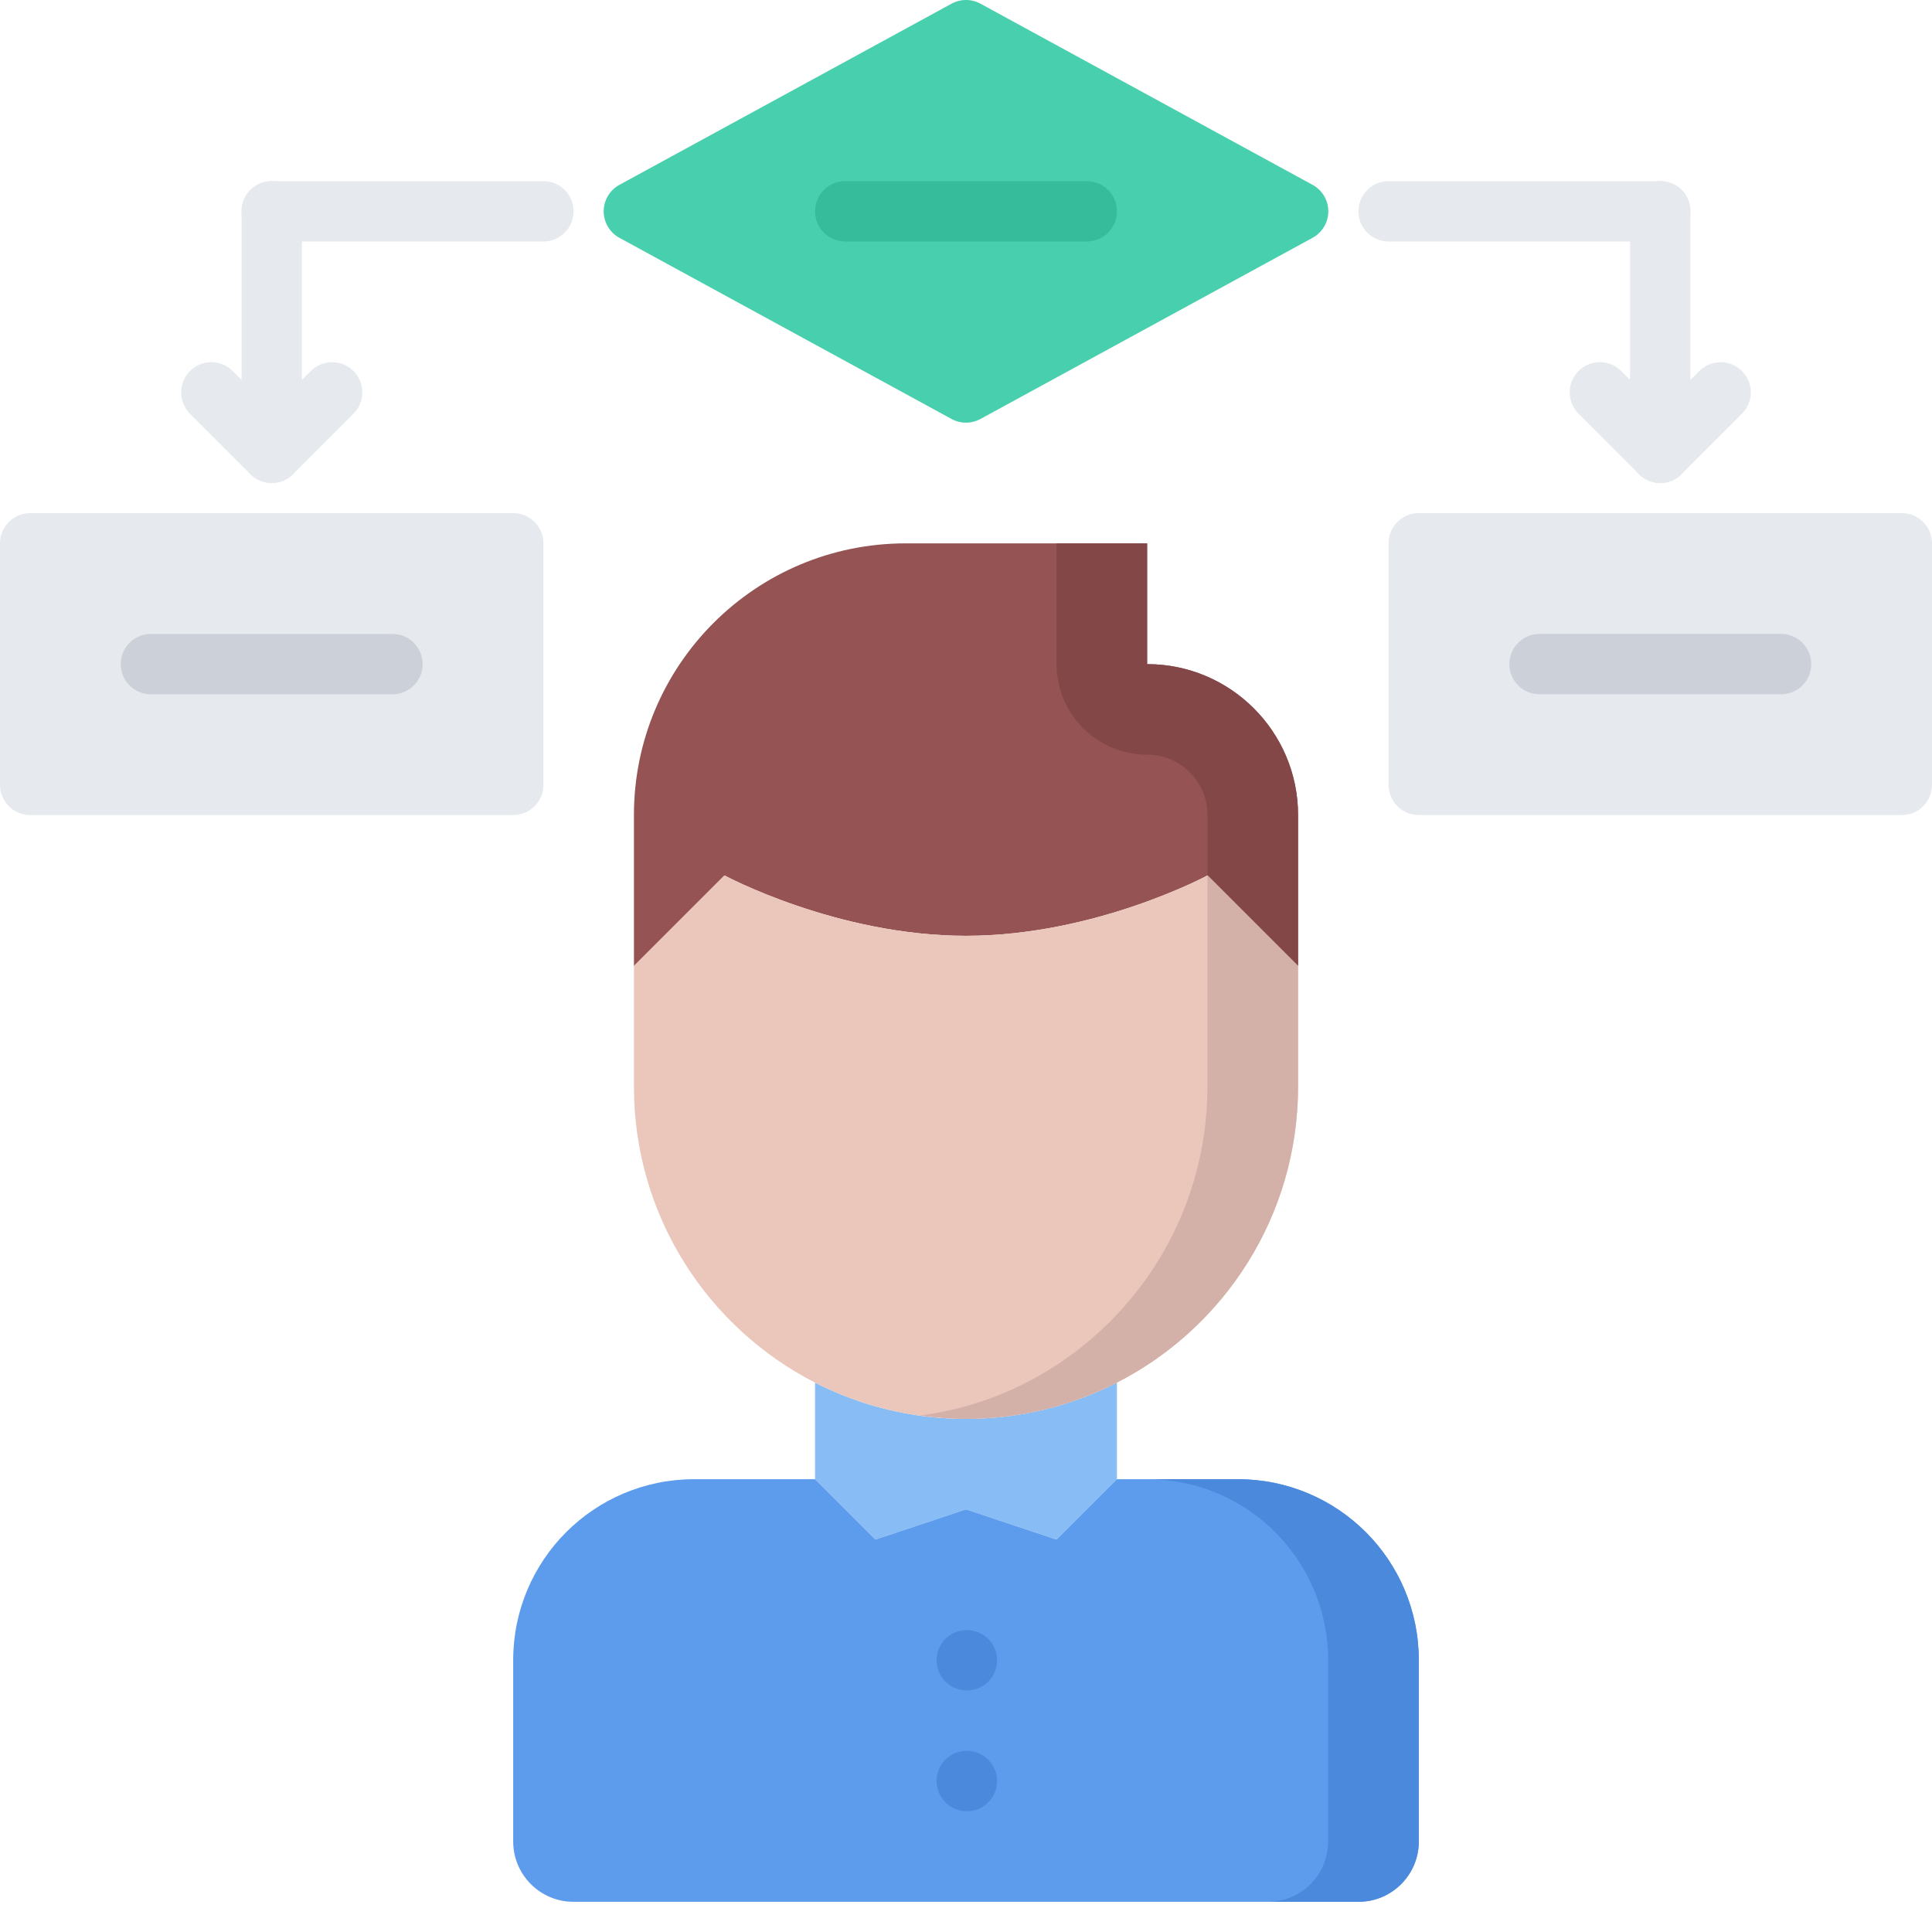 <svg id="icons" enable-background="new 0 0 64 64" height="512" viewBox="0 0 64 64" width="512" xmlns="http://www.w3.org/2000/svg"><path d="m24 29-3 3v-5c0-4.97 4.03-9 9-9h8v4c2.76 0 5 2.24 5 5v5l-3-3s-3.71 2-8 2-8-2-8-2z" fill="#965353"/><path d="m38 25c1.103 0 2 .897 2 2v2l3 3v-5c0-2.76-2.24-5-5-5v-4h-3v4c0 1.657 1.343 3 3 3z" fill="#844747"/><path d="m32 47c1.8 0 3.5-.43 5-1.2v3.2l-2 2-3-1-3 1-2-2v-3.2c1.5.77 3.2 1.2 5 1.2z" fill="#87bcf4"/><path d="m43 32v4c0 4.27-2.44 7.98-6 9.8-1.5.771-3.2 1.2-5 1.2s-3.5-.43-5-1.2c-3.56-1.819-6-5.53-6-9.8v-4l3-3s3.71 2 8 2 8-2 8-2z" fill="#eac6bb"/><path d="m40 29-.003.002v6.998c0 4.27-2.44 7.98-6 9.8-1.075.552-2.255.921-3.499 1.09.492.067.992.11 1.502.11 1.8 0 3.5-.43 5-1.2 3.56-1.819 6-5.53 6-9.8v-4z" fill="#d3b1a9"/><path d="m29 51 3-1 3 1 2-2h4c3.32 0 6 2.68 6 6v.29 5.71c0 1.1-.89 2-2 2h-26c-1.11 0-2-.9-2-2v-5.71-.29c0-3.32 2.68-6 6-6h4z" fill="#5d9cec"/><path d="m41 49h-3.003c3.32 0 6 2.68 6 6v.29 5.71c0 1.1-.89 2-2 2h3.003c1.11 0 2-.9 2-2v-5.71-.29c0-3.32-2.68-6-6-6z" fill="#4a89dc"/><path d="m32.03 56c-.553 0-1.005-.447-1.005-1s.442-1 .994-1h.011c.552 0 1 .447 1 1s-.448 1-1 1z" fill="#4a89dc"/><path d="m32.03 60c-.553 0-1.005-.447-1.005-1s.442-1 .994-1h.011c.552 0 1 .447 1 1s-.448 1-1 1z" fill="#4a89dc"/><path d="m43.48 6.123-11.001-6.001c-.297-.163-.66-.163-.957 0l-11.002 6.001c-.322.175-.522.512-.522.877s.2.703.521.878l11.002 6.001c.148.082.313.122.479.122s.33-.041.479-.122l11.001-6.001c.322-.175.522-.512.522-.878s-.2-.702-.522-.877z" fill="#48cfad"/><g fill="#e6e9ed"><path d="m54.998 8h-8.998c-.553 0-1-.448-1-1s.447-1 1-1h8.998c.553 0 1 .448 1 1s-.447 1-1 1z"/><path d="m54.998 15.998c-.553 0-1-.448-1-1v-7.998c0-.552.447-1 1-1s1 .448 1 1v7.998c0 .552-.447 1-1 1z"/><path d="m54.998 15.998c-.256 0-.512-.098-.707-.293-.391-.391-.391-1.023 0-1.414l2-2c.391-.391 1.023-.391 1.414 0s.391 1.023 0 1.414l-2 2c-.195.195-.451.293-.707.293z"/><path d="m54.998 15.998c-.256 0-.512-.098-.707-.293l-2-2c-.391-.391-.391-1.023 0-1.414s1.023-.391 1.414 0l2 2c.391.391.391 1.023 0 1.414-.195.195-.451.293-.707.293z"/><path d="m63 16.998h-16.002c-.553 0-1 .448-1 1v8.001c0 .552.447 1 1 1h16.002c.553 0 1-.448 1-1v-8.001c0-.553-.447-1-1-1z"/><path d="m18 8h-8.998c-.553 0-1-.448-1-1s.447-1 1-1h8.998c.553 0 1 .448 1 1s-.447 1-1 1z"/><path d="m9.002 15.998c-.553 0-1-.448-1-1v-7.998c0-.552.447-1 1-1s1 .448 1 1v7.998c0 .552-.447 1-1 1z"/><path d="m9.002 15.998c-.256 0-.512-.098-.707-.293l-2-2c-.391-.391-.391-1.023 0-1.414s1.023-.391 1.414 0l2 2c.391.391.391 1.023 0 1.414-.195.195-.451.293-.707.293z"/><path d="m9.002 15.998c-.256 0-.512-.098-.707-.293-.391-.391-.391-1.023 0-1.414l2-2c.391-.391 1.023-.391 1.414 0s.391 1.023 0 1.414l-2 2c-.195.195-.451.293-.707.293z"/><path d="m17.002 16.998h-16.002c-.553 0-1 .448-1 1v8.001c0 .552.447 1 1 1h16.002c.553 0 1-.448 1-1v-8.001c0-.553-.447-1-1-1z"/></g><path d="m13 23h-8c-.553 0-1-.448-1-1s.447-1 1-1h8c.553 0 1 .448 1 1s-.447 1-1 1z" fill="#ccd1d9"/><path d="m59 22.999h-8c-.553 0-1-.448-1-1s.447-1 1-1h8c.553 0 1 .448 1 1s-.447 1-1 1z" fill="#ccd1d9"/><path d="m36 8h-8c-.553 0-1-.448-1-1s.447-1 1-1h8c.553 0 1 .448 1 1s-.447 1-1 1z" fill="#37bc9b"/></svg>